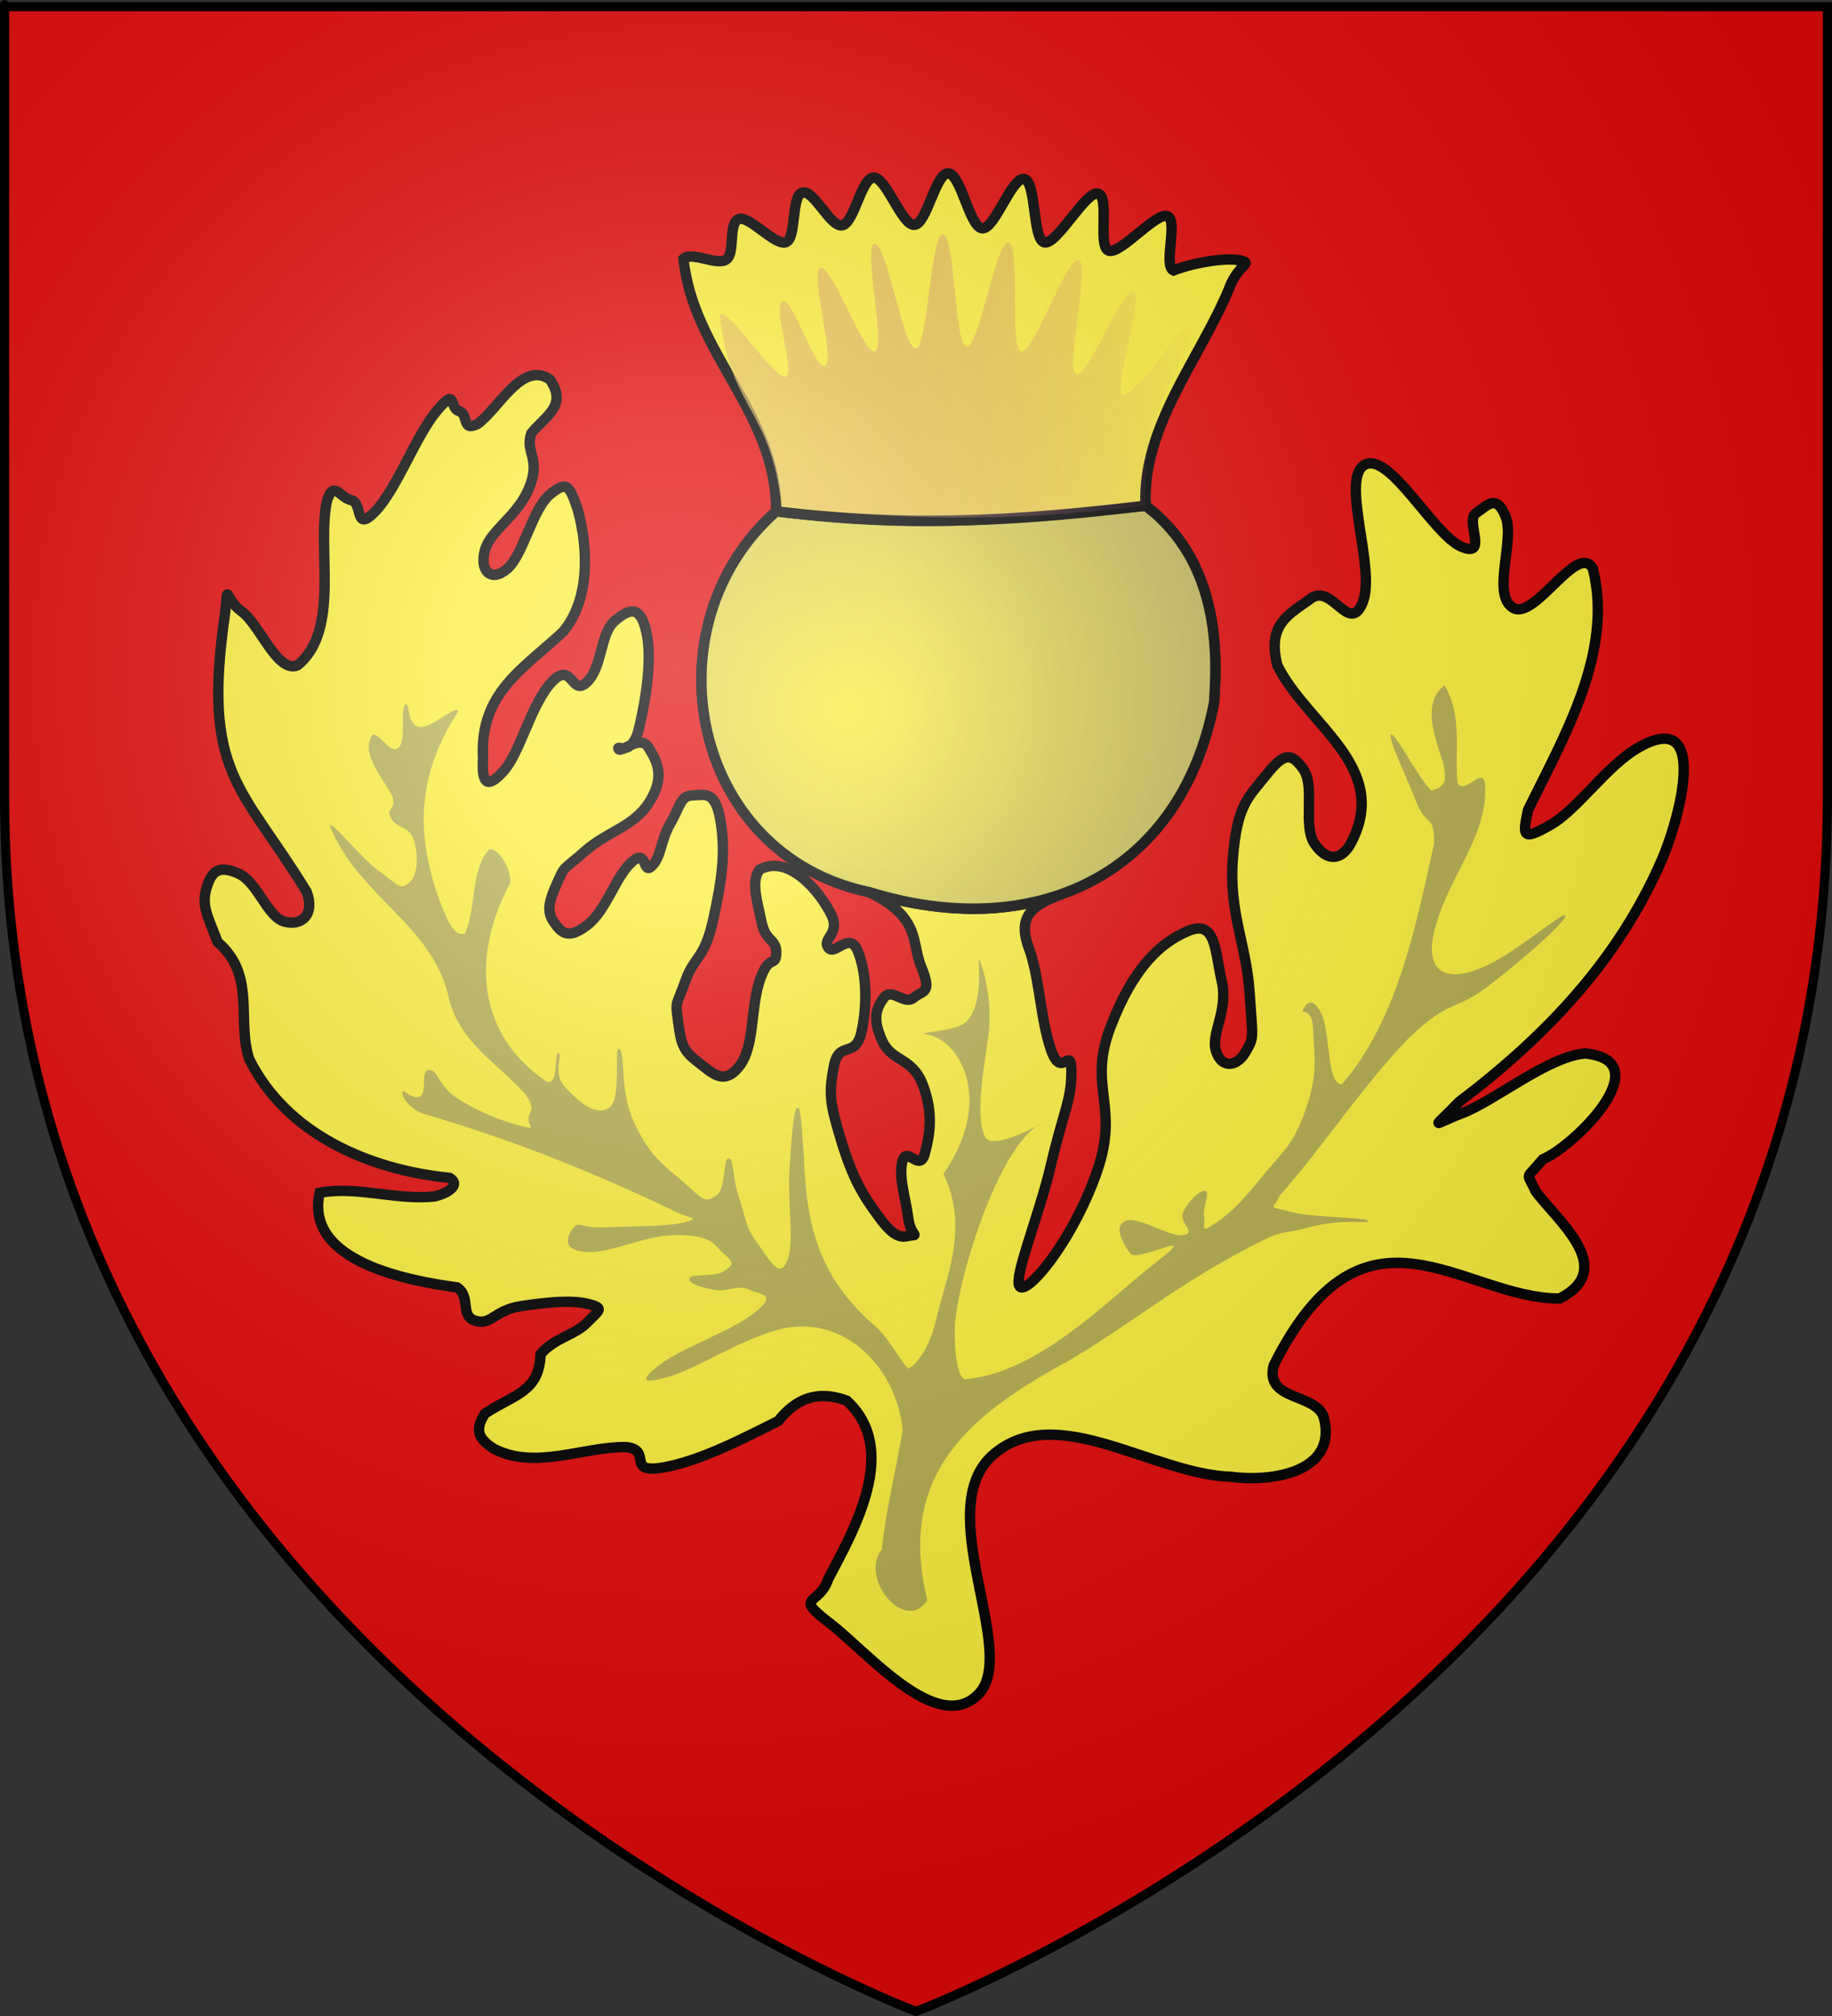 <?xml version="1.0" encoding="UTF-8" standalone="no"?>
<svg
   xmlns:dc="http://purl.org/dc/elements/1.1/"
   xmlns:cc="http://creativecommons.org/ns#"
   xmlns:rdf="http://www.w3.org/1999/02/22-rdf-syntax-ns#"
   xmlns:svg="http://www.w3.org/2000/svg"
   xmlns="http://www.w3.org/2000/svg"
   xmlns:xlink="http://www.w3.org/1999/xlink"
   xmlns:sodipodi="http://sodipodi.sourceforge.net/DTD/sodipodi-0.dtd"
   xmlns:inkscape="http://www.inkscape.org/namespaces/inkscape"
   height="660"
   width="600"
   version="1.0"
   id="svg2"
   sodipodi:version="0.32"
   inkscape:version="0.45+0.46pre0+devel"
   sodipodi:docname="Blason Hugues II, Comte de Cardona (selon Gelre).svg"
   sodipodi:docbase="L:\Héraldique"
   inkscape:export-filename="/Users/olivier/Desktop/Blason Rouge/Blason_Vide_3D.png"
   inkscape:export-xdpi="144"
   inkscape:export-ydpi="144"
   inkscape:output_extension="org.inkscape.output.svg.inkscape">
  <rect width="100%" height="100%" fill="#333333" stroke="none"/>
  <sodipodi:namedview
     inkscape:window-height="544"
     inkscape:window-width="800"
     inkscape:pageshadow="2"
     inkscape:pageopacity="0.0"
     guidetolerance="10.0"
     gridtolerance="10.0"
     objecttolerance="10.0"
     borderopacity="1.0"
     bordercolor="#666666"
     pagecolor="#ffffff"
     id="base"
     showgrid="false"
     height="660px"
     inkscape:zoom="0.51818182"
     inkscape:cx="300"
     inkscape:cy="330"
     inkscape:window-x="-4"
     inkscape:window-y="-4"
     inkscape:current-layer="layer4" />
  <desc
     id="desc4">Flag of Canton of Valais (Wallis)</desc>
  <defs
     id="defs6">
    <inkscape:perspective
       sodipodi:type="inkscape:persp3d"
       inkscape:vp_x="-50 : 600 : 1"
       inkscape:vp_y="0 : 1000 : 0"
       inkscape:vp_z="700 : 600 : 1"
       inkscape:persp3d-origin="300 : 400 : 1"
       id="perspective5884" />
    <inkscape:perspective
       sodipodi:type="inkscape:persp3d"
       inkscape:vp_x="-50 : 600 : 1"
       inkscape:vp_y="0 : 1000 : 0"
       inkscape:vp_z="700 : 600 : 1"
       inkscape:persp3d-origin="300 : 400 : 1"
       id="perspective4865" />
    <inkscape:perspective
       sodipodi:type="inkscape:persp3d"
       inkscape:vp_x="-50 : 600 : 1"
       inkscape:vp_y="0 : 1000 : 0"
       inkscape:vp_z="700 : 600 : 1"
       inkscape:persp3d-origin="300 : 400 : 1"
       id="perspective2600" />
    <inkscape:perspective
       sodipodi:type="inkscape:persp3d"
       inkscape:vp_x="-50 : 600 : 1"
       inkscape:vp_y="0 : 1000 : 0"
       inkscape:vp_z="700 : 600 : 1"
       inkscape:persp3d-origin="300 : 400 : 1"
       id="perspective29822" />
    <inkscape:perspective
       sodipodi:type="inkscape:persp3d"
       inkscape:vp_x="-50 : 600 : 1"
       inkscape:vp_y="0 : 1000 : 0"
       inkscape:vp_z="700 : 600 : 1"
       inkscape:persp3d-origin="300 : 400 : 1"
       id="perspective4575" />
    <inkscape:perspective
       sodipodi:type="inkscape:persp3d"
       inkscape:vp_x="-50 : 600 : 1"
       inkscape:vp_y="0 : 1000 : 0"
       inkscape:vp_z="700 : 600 : 1"
       inkscape:persp3d-origin="300 : 400 : 1"
       id="perspective10025" />
    <inkscape:perspective
       sodipodi:type="inkscape:persp3d"
       inkscape:vp_x="-50 : 600 : 1"
       inkscape:vp_y="0 : 1000 : 0"
       inkscape:vp_z="700 : 600 : 1"
       inkscape:persp3d-origin="300 : 400 : 1"
       id="perspective14654" />
    <inkscape:perspective
       sodipodi:type="inkscape:persp3d"
       inkscape:vp_x="-50 : 600 : 1"
       inkscape:vp_y="0 : 1000 : 0"
       inkscape:vp_z="700 : 600 : 1"
       inkscape:persp3d-origin="300 : 400 : 1"
       id="perspective10951" />
    <linearGradient
       id="linearGradient2893">
      <stop
         style="stop-color:white;stop-opacity:0.314;"
         offset="0"
         id="stop2895" />
      <stop
         id="stop2897"
         offset="0.19"
         style="stop-color:white;stop-opacity:0.251;" />
      <stop
         style="stop-color:#6b6b6b;stop-opacity:0.125;"
         offset="0.6"
         id="stop2901" />
      <stop
         style="stop-color:black;stop-opacity:0.125;"
         offset="1"
         id="stop2899" />
    </linearGradient>
    <linearGradient
       id="linearGradient2885">
      <stop
         id="stop2887"
         offset="0"
         style="stop-color:white;stop-opacity:1;" />
      <stop
         style="stop-color:white;stop-opacity:1;"
         offset="0.229"
         id="stop2891" />
      <stop
         id="stop2889"
         offset="1"
         style="stop-color:black;stop-opacity:1;" />
    </linearGradient>
    <linearGradient
       id="linearGradient2955">
      <stop
         id="stop2867"
         offset="0"
         style="stop-color:#fd0000;stop-opacity:1;" />
      <stop
         style="stop-color:#e77275;stop-opacity:0.659;"
         offset="0.5"
         id="stop2873" />
      <stop
         style="stop-color:black;stop-opacity:0.323;"
         offset="1"
         id="stop2959" />
    </linearGradient>
    <radialGradient
       inkscape:collect="always"
       xlink:href="#linearGradient2955"
       id="radialGradient2961"
       cx="225.524"
       cy="218.901"
       fx="225.524"
       fy="218.901"
       r="300"
       gradientTransform="matrix(-4.167939e-4,2.183,-1.884,-3.599562e-4,615.597,-289.121)"
       gradientUnits="userSpaceOnUse" />
    <polygon
       id="star"
       transform="scale(53,53)"
       points="0,-1 0.588,0.809 -0.951,-0.309 0.951,-0.309 -0.588,0.809 0,-1 " />
    <clipPath
       id="clip">
      <path
         d="M 0,-200 L 0,600 L 300,600 L 300,-200 L 0,-200 z "
         id="path10" />
    </clipPath>
    <radialGradient
       inkscape:collect="always"
       xlink:href="#linearGradient2955"
       id="radialGradient1911"
       gradientUnits="userSpaceOnUse"
       gradientTransform="matrix(-4.167939e-4,2.183,-1.884,-3.599562e-4,615.597,-289.121)"
       cx="225.524"
       cy="218.901"
       fx="225.524"
       fy="218.901"
       r="300" />
    <radialGradient
       inkscape:collect="always"
       xlink:href="#linearGradient2955"
       id="radialGradient2865"
       gradientUnits="userSpaceOnUse"
       gradientTransform="matrix(0,1.749,-1.593,-1.049767e-7,551.788,-191.29)"
       cx="225.524"
       cy="218.901"
       fx="225.524"
       fy="218.901"
       r="300" />
    <radialGradient
       inkscape:collect="always"
       xlink:href="#linearGradient2955"
       id="radialGradient2871"
       gradientUnits="userSpaceOnUse"
       gradientTransform="matrix(0,1.386,-1.323,-5.741131e-8,-158.082,-109.541)"
       cx="225.524"
       cy="218.901"
       fx="225.524"
       fy="218.901"
       r="300" />
    <radialGradient
       inkscape:collect="always"
       xlink:href="#linearGradient2893"
       id="radialGradient3163"
       gradientUnits="userSpaceOnUse"
       gradientTransform="matrix(1.353,0,0,1.349,-77.629,-85.747)"
       cx="221.445"
       cy="226.331"
       fx="221.445"
       fy="226.331"
       r="300" />
    <radialGradient
       gradientTransform="matrix(0,1.386,-1.323,-5.741131e-8,-158.082,-109.541)"
       gradientUnits="userSpaceOnUse"
       xlink:href="#linearGradient2955"
       id="radialGradient6397"
       fy="218.901"
       fx="225.524"
       r="300"
       cy="218.901"
       cx="225.524" />
    <radialGradient
       gradientTransform="matrix(0,1.749,-1.593,-1.049767e-7,551.788,-191.29)"
       gradientUnits="userSpaceOnUse"
       xlink:href="#linearGradient2955"
       id="radialGradient6395"
       fy="218.901"
       fx="225.524"
       r="300"
       cy="218.901"
       cx="225.524" />
    <radialGradient
       gradientTransform="matrix(-4.167939e-4,2.183,-1.884,-3.599562e-4,615.597,-289.121)"
       gradientUnits="userSpaceOnUse"
       xlink:href="#linearGradient2955"
       id="radialGradient6393"
       fy="218.901"
       fx="225.524"
       r="300"
       cy="218.901"
       cx="225.524" />
    <clipPath
       id="clipPath6389">
      <path
         id="path6391"
         d="M 0,-200 L 0,600 L 300,600 L 300,-200 L 0,-200 z " />
    </clipPath>
    <polygon
       id="polygon6387"
       transform="scale(53,53)"
       points="0,-1 0.588,0.809 -0.951,-0.309 0.951,-0.309 -0.588,0.809 0,-1 " />
    <radialGradient
       gradientTransform="matrix(-4.167939e-4,2.183,-1.884,-3.599562e-4,615.597,-289.121)"
       gradientUnits="userSpaceOnUse"
       xlink:href="#linearGradient2955"
       id="radialGradient6385"
       fy="218.901"
       fx="225.524"
       r="300"
       cy="218.901"
       cx="225.524" />
    <linearGradient
       id="linearGradient6377">
      <stop
         id="stop6379"
         offset="0"
         style="stop-color:#fd0000;stop-opacity:1" />
      <stop
         id="stop6381"
         offset="0.5"
         style="stop-color:#e77275;stop-opacity:0.659" />
      <stop
         id="stop6383"
         offset="1"
         style="stop-color:black;stop-opacity:0.323" />
    </linearGradient>
    <linearGradient
       id="linearGradient6369">
      <stop
         id="stop6371"
         offset="0"
         style="stop-color:white;stop-opacity:1" />
      <stop
         id="stop6373"
         offset="0.229"
         style="stop-color:white;stop-opacity:1" />
      <stop
         id="stop6375"
         offset="1"
         style="stop-color:black;stop-opacity:1" />
    </linearGradient>
    <linearGradient
       id="linearGradient6359">
      <stop
         id="stop6361"
         offset="0"
         style="stop-color:white;stop-opacity:0.314" />
      <stop
         id="stop6363"
         offset="0.19"
         style="stop-color:white;stop-opacity:0.251" />
      <stop
         id="stop6365"
         offset="0.6"
         style="stop-color:#6b6b6b;stop-opacity:0.125" />
      <stop
         id="stop6367"
         offset="1"
         style="stop-color:black;stop-opacity:0.125" />
    </linearGradient>
    <linearGradient
       id="linearGradient6465">
      <stop
         style="stop-color:white;stop-opacity:0.314"
         offset="0"
         id="stop6467" />
      <stop
         style="stop-color:white;stop-opacity:0.251"
         offset="0.19"
         id="stop6469" />
      <stop
         style="stop-color:#6b6b6b;stop-opacity:0.125"
         offset="0.6"
         id="stop6471" />
      <stop
         style="stop-color:black;stop-opacity:0.125"
         offset="1"
         id="stop6473" />
    </linearGradient>
    <linearGradient
       id="linearGradient6457">
      <stop
         style="stop-color:white;stop-opacity:1"
         offset="0"
         id="stop6459" />
      <stop
         style="stop-color:white;stop-opacity:1"
         offset="0.229"
         id="stop6461" />
      <stop
         style="stop-color:black;stop-opacity:1"
         offset="1"
         id="stop6463" />
    </linearGradient>
    <linearGradient
       id="linearGradient6449">
      <stop
         style="stop-color:#fd0000;stop-opacity:1"
         offset="0"
         id="stop6451" />
      <stop
         style="stop-color:#e77275;stop-opacity:0.659"
         offset="0.5"
         id="stop6453" />
      <stop
         style="stop-color:black;stop-opacity:0.323"
         offset="1"
         id="stop6455" />
    </linearGradient>
    <radialGradient
       cx="225.524"
       cy="218.901"
       r="300"
       fx="225.524"
       fy="218.901"
       id="radialGradient6447"
       xlink:href="#linearGradient2955"
       gradientUnits="userSpaceOnUse"
       gradientTransform="matrix(-4.167939e-4,2.183,-1.884,-3.599562e-4,615.597,-289.121)" />
    <polygon
       points="0,-1 0.588,0.809 -0.951,-0.309 0.951,-0.309 -0.588,0.809 0,-1 "
       transform="scale(53,53)"
       id="polygon6445" />
    <clipPath
       id="clipPath6441">
      <path
         d="M 0,-200 L 0,600 L 300,600 L 300,-200 L 0,-200 z "
         id="path6443" />
    </clipPath>
    <radialGradient
       cx="225.524"
       cy="218.901"
       r="300"
       fx="225.524"
       fy="218.901"
       id="radialGradient6439"
       xlink:href="#linearGradient2955"
       gradientUnits="userSpaceOnUse"
       gradientTransform="matrix(-4.167939e-4,2.183,-1.884,-3.599562e-4,615.597,-289.121)" />
    <radialGradient
       cx="225.524"
       cy="218.901"
       r="300"
       fx="225.524"
       fy="218.901"
       id="radialGradient6437"
       xlink:href="#linearGradient2955"
       gradientUnits="userSpaceOnUse"
       gradientTransform="matrix(0,1.749,-1.593,-1.049767e-7,551.788,-191.29)" />
    <radialGradient
       cx="225.524"
       cy="218.901"
       r="300"
       fx="225.524"
       fy="218.901"
       id="radialGradient6435"
       xlink:href="#linearGradient2955"
       gradientUnits="userSpaceOnUse"
       gradientTransform="matrix(0,1.386,-1.323,-5.741131e-8,-158.082,-109.541)" />
    <inkscape:perspective
       id="perspective11825"
       inkscape:persp3d-origin="300 : 400 : 1"
       inkscape:vp_z="700 : 600 : 1"
       inkscape:vp_y="0 : 1000 : 0"
       inkscape:vp_x="-50 : 600 : 1"
       sodipodi:type="inkscape:persp3d" />
    <inkscape:perspective
       id="perspective2700"
       inkscape:persp3d-origin="300 : 400 : 1"
       inkscape:vp_z="700 : 600 : 1"
       inkscape:vp_y="0 : 1000 : 0"
       inkscape:vp_x="-50 : 600 : 1"
       sodipodi:type="inkscape:persp3d" />
    <inkscape:perspective
       id="perspective23290"
       inkscape:persp3d-origin="300 : 400 : 1"
       inkscape:vp_z="700 : 600 : 1"
       inkscape:vp_y="0 : 1000 : 0"
       inkscape:vp_x="-50 : 600 : 1"
       sodipodi:type="inkscape:persp3d" />
    <inkscape:perspective
       id="perspective2840"
       inkscape:persp3d-origin="300 : 400 : 1"
       inkscape:vp_z="700 : 600 : 1"
       inkscape:vp_y="0 : 1000 : 0"
       inkscape:vp_x="-50 : 600 : 1"
       sodipodi:type="inkscape:persp3d" />
    <radialGradient
       r="300"
       fy="226.331"
       fx="221.445"
       cy="226.331"
       cx="221.445"
       gradientTransform="matrix(1.353,0,0,1.349,-270.612,-64.519)"
       gradientUnits="userSpaceOnUse"
       id="radialGradient32351"
       xlink:href="#linearGradient2893"
       inkscape:collect="always" />
    <radialGradient
       gradientTransform="matrix(1.353,0,0,1.349,-77.629,-85.747)"
       gradientUnits="userSpaceOnUse"
       xlink:href="#linearGradient2893"
       id="radialGradient3872"
       fy="226.331"
       fx="221.445"
       r="300"
       cy="226.331"
       cx="221.445" />
    <radialGradient
       gradientTransform="matrix(0,1.386,-1.323,-5.741131e-8,-158.082,-109.541)"
       gradientUnits="userSpaceOnUse"
       xlink:href="#linearGradient2955"
       id="radialGradient3870"
       fy="218.901"
       fx="225.524"
       r="300"
       cy="218.901"
       cx="225.524" />
    <radialGradient
       gradientTransform="matrix(0,1.749,-1.593,-1.049767e-7,551.788,-191.29)"
       gradientUnits="userSpaceOnUse"
       xlink:href="#linearGradient2955"
       id="radialGradient3868"
       fy="218.901"
       fx="225.524"
       r="300"
       cy="218.901"
       cx="225.524" />
    <radialGradient
       gradientTransform="matrix(-4.167939e-4,2.183,-1.884,-3.599562e-4,615.597,-289.121)"
       gradientUnits="userSpaceOnUse"
       xlink:href="#linearGradient2955"
       id="radialGradient3866"
       fy="218.901"
       fx="225.524"
       r="300"
       cy="218.901"
       cx="225.524" />
    <clipPath
       id="clipPath3862">
      <path
         id="path3864"
         d="M 0,-200 L 0,600 L 300,600 L 300,-200 L 0,-200 z " />
    </clipPath>
    <polygon
       id="polygon3860"
       transform="scale(53,53)"
       points="0,-1 0.588,0.809 -0.951,-0.309 0.951,-0.309 -0.588,0.809 0,-1 " />
    <radialGradient
       gradientTransform="matrix(-4.167939e-4,2.183,-1.884,-3.599562e-4,615.597,-289.121)"
       gradientUnits="userSpaceOnUse"
       xlink:href="#linearGradient2955"
       id="radialGradient3858"
       fy="218.901"
       fx="225.524"
       r="300"
       cy="218.901"
       cx="225.524" />
    <linearGradient
       id="linearGradient3850">
      <stop
         id="stop3852"
         offset="0"
         style="stop-color:#fd0000;stop-opacity:1" />
      <stop
         id="stop3854"
         offset="0.5"
         style="stop-color:#e77275;stop-opacity:0.659" />
      <stop
         id="stop3856"
         offset="1"
         style="stop-color:#000000;stop-opacity:0.323" />
    </linearGradient>
    <linearGradient
       id="linearGradient3842">
      <stop
         id="stop3844"
         offset="0"
         style="stop-color:#ffffff;stop-opacity:1" />
      <stop
         id="stop3846"
         offset="0.229"
         style="stop-color:#ffffff;stop-opacity:1" />
      <stop
         id="stop3848"
         offset="1"
         style="stop-color:#000000;stop-opacity:1" />
    </linearGradient>
    <linearGradient
       id="linearGradient3832">
      <stop
         id="stop3834"
         offset="0"
         style="stop-color:#ffffff;stop-opacity:0.314" />
      <stop
         id="stop3836"
         offset="0.19"
         style="stop-color:#ffffff;stop-opacity:0.251" />
      <stop
         id="stop3838"
         offset="0.6"
         style="stop-color:#6b6b6b;stop-opacity:0.125" />
      <stop
         id="stop3840"
         offset="1"
         style="stop-color:#000000;stop-opacity:0.125" />
    </linearGradient>
    <inkscape:perspective
       id="perspective2814"
       inkscape:persp3d-origin="300 : 400 : 1"
       inkscape:vp_z="700 : 600 : 1"
       inkscape:vp_y="0 : 1000 : 0"
       inkscape:vp_x="-50 : 600 : 1"
       sodipodi:type="inkscape:persp3d" />
    <inkscape:perspective
       id="perspective3828"
       inkscape:persp3d-origin="300 : 400 : 1"
       inkscape:vp_z="700 : 600 : 1"
       inkscape:vp_y="0 : 1000 : 0"
       inkscape:vp_x="-50 : 600 : 1"
       sodipodi:type="inkscape:persp3d" />
    <linearGradient
       id="linearGradient3042">
      <stop
         style="stop-color:white;stop-opacity:0.314"
         offset="0"
         id="stop3044" />
      <stop
         style="stop-color:white;stop-opacity:0.251"
         offset="0.19"
         id="stop3046" />
      <stop
         style="stop-color:#6b6b6b;stop-opacity:0.125"
         offset="0.6"
         id="stop3048" />
      <stop
         style="stop-color:black;stop-opacity:0.125"
         offset="1"
         id="stop3050" />
    </linearGradient>
    <linearGradient
       id="linearGradient3052">
      <stop
         style="stop-color:white;stop-opacity:1"
         offset="0"
         id="stop3054" />
      <stop
         style="stop-color:white;stop-opacity:1"
         offset="0.229"
         id="stop3056" />
      <stop
         style="stop-color:black;stop-opacity:1"
         offset="1"
         id="stop3058" />
    </linearGradient>
    <linearGradient
       id="linearGradient3060">
      <stop
         style="stop-color:#fd0000;stop-opacity:1"
         offset="0"
         id="stop3062" />
      <stop
         style="stop-color:#e77275;stop-opacity:0.659"
         offset="0.5"
         id="stop3064" />
      <stop
         style="stop-color:black;stop-opacity:0.323"
         offset="1"
         id="stop3066" />
    </linearGradient>
    <radialGradient
       cx="225.524"
       cy="218.901"
       r="300"
       fx="225.524"
       fy="218.901"
       id="radialGradient3068"
       xlink:href="#linearGradient2955"
       gradientUnits="userSpaceOnUse"
       gradientTransform="matrix(-4.167939e-4,2.183,-1.884,-3.599562e-4,615.597,-289.121)" />
    <polygon
       points="0,-1 0.588,0.809 -0.951,-0.309 0.951,-0.309 -0.588,0.809 0,-1 "
       transform="scale(53,53)"
       id="polygon3070" />
    <clipPath
       id="clipPath3072">
      <path
         d="M 0,-200 L 0,600 L 300,600 L 300,-200 L 0,-200 z "
         id="path3074" />
    </clipPath>
    <radialGradient
       cx="225.524"
       cy="218.901"
       r="300"
       fx="225.524"
       fy="218.901"
       id="radialGradient3076"
       xlink:href="#linearGradient2955"
       gradientUnits="userSpaceOnUse"
       gradientTransform="matrix(-4.167939e-4,2.183,-1.884,-3.599562e-4,615.597,-289.121)" />
    <radialGradient
       cx="225.524"
       cy="218.901"
       r="300"
       fx="225.524"
       fy="218.901"
       id="radialGradient3078"
       xlink:href="#linearGradient2955"
       gradientUnits="userSpaceOnUse"
       gradientTransform="matrix(0,1.749,-1.593,-1.049767e-7,551.788,-191.29)" />
    <radialGradient
       cx="225.524"
       cy="218.901"
       r="300"
       fx="225.524"
       fy="218.901"
       id="radialGradient3080"
       xlink:href="#linearGradient2955"
       gradientUnits="userSpaceOnUse"
       gradientTransform="matrix(0,1.386,-1.323,-5.741131e-8,-158.082,-109.541)" />
    <radialGradient
       cx="221.445"
       cy="226.331"
       r="300"
       fx="221.445"
       fy="226.331"
       id="radialGradient2135"
       xlink:href="#linearGradient2893"
       gradientUnits="userSpaceOnUse"
       gradientTransform="matrix(1.353,0,0,1.349,-77.629,-85.747)" />
    <radialGradient
       cx="225.524"
       cy="218.901"
       r="300"
       fx="225.524"
       fy="218.901"
       id="radialGradient2133"
       xlink:href="#linearGradient2955"
       gradientUnits="userSpaceOnUse"
       gradientTransform="matrix(0,1.386,-1.323,-5.741131e-8,-158.082,-109.541)" />
    <radialGradient
       cx="225.524"
       cy="218.901"
       r="300"
       fx="225.524"
       fy="218.901"
       id="radialGradient2131"
       xlink:href="#linearGradient2955"
       gradientUnits="userSpaceOnUse"
       gradientTransform="matrix(0,1.749,-1.593,-1.049767e-7,551.788,-191.29)" />
    <radialGradient
       cx="225.524"
       cy="218.901"
       r="300"
       fx="225.524"
       fy="218.901"
       id="radialGradient2129"
       xlink:href="#linearGradient2955"
       gradientUnits="userSpaceOnUse"
       gradientTransform="matrix(-4.167939e-4,2.183,-1.884,-3.599562e-4,615.597,-289.121)" />
    <clipPath
       id="clipPath2125">
      <path
         d="M 0,-200 L 0,600 L 300,600 L 300,-200 L 0,-200 z "
         id="path2127" />
    </clipPath>
    <polygon
       points="0,-1 0.588,0.809 -0.951,-0.309 0.951,-0.309 -0.588,0.809 0,-1 "
       transform="scale(53,53)"
       id="polygon2123" />
    <radialGradient
       cx="225.524"
       cy="218.901"
       r="300"
       fx="225.524"
       fy="218.901"
       id="radialGradient2121"
       xlink:href="#linearGradient2955"
       gradientUnits="userSpaceOnUse"
       gradientTransform="matrix(-4.167939e-4,2.183,-1.884,-3.599562e-4,615.597,-289.121)" />
    <linearGradient
       id="linearGradient2113">
      <stop
         style="stop-color:#fd0000;stop-opacity:1"
         offset="0"
         id="stop2115" />
      <stop
         style="stop-color:#e77275;stop-opacity:0.659"
         offset="0.5"
         id="stop2117" />
      <stop
         style="stop-color:black;stop-opacity:0.323"
         offset="1"
         id="stop2119" />
    </linearGradient>
    <linearGradient
       id="linearGradient2105">
      <stop
         style="stop-color:white;stop-opacity:1"
         offset="0"
         id="stop2107" />
      <stop
         style="stop-color:white;stop-opacity:1"
         offset="0.229"
         id="stop2109" />
      <stop
         style="stop-color:black;stop-opacity:1"
         offset="1"
         id="stop2111" />
    </linearGradient>
    <linearGradient
       id="linearGradient2095">
      <stop
         style="stop-color:white;stop-opacity:0.314"
         offset="0"
         id="stop2097" />
      <stop
         style="stop-color:white;stop-opacity:0.251"
         offset="0.19"
         id="stop2099" />
      <stop
         style="stop-color:#6b6b6b;stop-opacity:0.125"
         offset="0.6"
         id="stop2101" />
      <stop
         style="stop-color:black;stop-opacity:0.125"
         offset="1"
         id="stop2103" />
    </linearGradient>
    <linearGradient
       id="linearGradient2942">
      <stop
         style="stop-color:white;stop-opacity:0.314"
         offset="0"
         id="stop2944" />
      <stop
         style="stop-color:white;stop-opacity:0.251"
         offset="0.19"
         id="stop2946" />
      <stop
         style="stop-color:#6b6b6b;stop-opacity:0.125"
         offset="0.6"
         id="stop2948" />
      <stop
         style="stop-color:black;stop-opacity:0.125"
         offset="1"
         id="stop2950" />
    </linearGradient>
    <linearGradient
       id="linearGradient2952">
      <stop
         style="stop-color:white;stop-opacity:1"
         offset="0"
         id="stop2954" />
      <stop
         style="stop-color:white;stop-opacity:1"
         offset="0.229"
         id="stop2956" />
      <stop
         style="stop-color:black;stop-opacity:1"
         offset="1"
         id="stop2958" />
    </linearGradient>
    <linearGradient
       id="linearGradient2960">
      <stop
         style="stop-color:#fd0000;stop-opacity:1"
         offset="0"
         id="stop2962" />
      <stop
         style="stop-color:#e77275;stop-opacity:0.659"
         offset="0.5"
         id="stop2964" />
      <stop
         style="stop-color:black;stop-opacity:0.323"
         offset="1"
         id="stop2966" />
    </linearGradient>
    <radialGradient
       cx="225.524"
       cy="218.901"
       r="300"
       fx="225.524"
       fy="218.901"
       id="radialGradient2968"
       xlink:href="#linearGradient2955"
       gradientUnits="userSpaceOnUse"
       gradientTransform="matrix(-4.167939e-4,2.183,-1.884,-3.599562e-4,615.597,-289.121)" />
    <polygon
       points="0,-1 0.588,0.809 -0.951,-0.309 0.951,-0.309 -0.588,0.809 0,-1 "
       transform="scale(53,53)"
       id="polygon2970" />
    <clipPath
       id="clipPath2972">
      <path
         d="M 0,-200 L 0,600 L 300,600 L 300,-200 L 0,-200 z "
         id="path2974" />
    </clipPath>
    <radialGradient
       cx="225.524"
       cy="218.901"
       r="300"
       fx="225.524"
       fy="218.901"
       id="radialGradient2976"
       xlink:href="#linearGradient2955"
       gradientUnits="userSpaceOnUse"
       gradientTransform="matrix(-4.167939e-4,2.183,-1.884,-3.599562e-4,615.597,-289.121)" />
    <radialGradient
       cx="225.524"
       cy="218.901"
       r="300"
       fx="225.524"
       fy="218.901"
       id="radialGradient2978"
       xlink:href="#linearGradient2955"
       gradientUnits="userSpaceOnUse"
       gradientTransform="matrix(0,1.749,-1.593,-1.049767e-7,551.788,-191.29)" />
    <radialGradient
       cx="225.524"
       cy="218.901"
       r="300"
       fx="225.524"
       fy="218.901"
       id="radialGradient2980"
       xlink:href="#linearGradient2955"
       gradientUnits="userSpaceOnUse"
       gradientTransform="matrix(0,1.386,-1.323,-5.741131e-8,-158.082,-109.541)" />
    <radialGradient
       cx="221.445"
       cy="226.331"
       r="300"
       fx="221.445"
       fy="226.331"
       id="radialGradient2982"
       xlink:href="#linearGradient2893"
       gradientUnits="userSpaceOnUse"
       gradientTransform="matrix(1.353,0,0,1.349,-77.629,-85.747)" />
    <radialGradient
       r="300"
       fy="226.331"
       fx="221.445"
       cy="226.331"
       cx="221.445"
       gradientTransform="matrix(1.353,0,0,1.349,-77.629,-85.747)"
       gradientUnits="userSpaceOnUse"
       id="radialGradient4267"
       xlink:href="#linearGradient2893"
       inkscape:collect="always" />
    <radialGradient
       r="300"
       fy="218.901"
       fx="225.524"
       cy="218.901"
       cx="225.524"
       gradientTransform="matrix(0,1.386,-1.323,-5.741131e-8,-158.082,-109.541)"
       gradientUnits="userSpaceOnUse"
       id="radialGradient4265"
       xlink:href="#linearGradient2955"
       inkscape:collect="always" />
    <radialGradient
       r="300"
       fy="218.901"
       fx="225.524"
       cy="218.901"
       cx="225.524"
       gradientTransform="matrix(0,1.749,-1.593,-1.049767e-7,551.788,-191.29)"
       gradientUnits="userSpaceOnUse"
       id="radialGradient4263"
       xlink:href="#linearGradient2955"
       inkscape:collect="always" />
    <radialGradient
       r="300"
       fy="218.901"
       fx="225.524"
       cy="218.901"
       cx="225.524"
       gradientTransform="matrix(-4.167939e-4,2.183,-1.884,-3.599562e-4,615.597,-289.121)"
       gradientUnits="userSpaceOnUse"
       id="radialGradient4261"
       xlink:href="#linearGradient2955"
       inkscape:collect="always" />
    <clipPath
       id="clipPath4257">
      <path
         id="path4259"
         d="M 0,-200 L 0,600 L 300,600 L 300,-200 L 0,-200 z " />
    </clipPath>
    <polygon
       points="0,-1 0.588,0.809 -0.951,-0.309 0.951,-0.309 -0.588,0.809 0,-1 "
       transform="scale(53,53)"
       id="polygon4255" />
    <radialGradient
       gradientUnits="userSpaceOnUse"
       gradientTransform="matrix(-4.167939e-4,2.183,-1.884,-3.599562e-4,615.597,-289.121)"
       r="300"
       fy="218.901"
       fx="225.524"
       cy="218.901"
       cx="225.524"
       id="radialGradient4253"
       xlink:href="#linearGradient2955"
       inkscape:collect="always" />
    <linearGradient
       id="linearGradient4245">
      <stop
         style="stop-color:#fd0000;stop-opacity:1;"
         offset="0"
         id="stop4247" />
      <stop
         id="stop4249"
         offset="0.5"
         style="stop-color:#e77275;stop-opacity:0.659;" />
      <stop
         id="stop4251"
         offset="1"
         style="stop-color:black;stop-opacity:0.323;" />
    </linearGradient>
    <linearGradient
       id="linearGradient4237">
      <stop
         style="stop-color:white;stop-opacity:1;"
         offset="0"
         id="stop4239" />
      <stop
         id="stop4241"
         offset="0.229"
         style="stop-color:white;stop-opacity:1;" />
      <stop
         style="stop-color:black;stop-opacity:1;"
         offset="1"
         id="stop4243" />
    </linearGradient>
    <linearGradient
       id="linearGradient4227">
      <stop
         id="stop4229"
         offset="0"
         style="stop-color:white;stop-opacity:0.314;" />
      <stop
         style="stop-color:white;stop-opacity:0.251;"
         offset="0.19"
         id="stop4231" />
      <stop
         id="stop4233"
         offset="0.6"
         style="stop-color:#6b6b6b;stop-opacity:0.125;" />
      <stop
         id="stop4235"
         offset="1"
         style="stop-color:black;stop-opacity:0.125;" />
    </linearGradient>
    <inkscape:perspective
       id="perspective4224"
       inkscape:persp3d-origin="300 : 400 : 1"
       inkscape:vp_z="700 : 600 : 1"
       inkscape:vp_y="0 : 1000 : 0"
       inkscape:vp_x="-50 : 600 : 1"
       sodipodi:type="inkscape:persp3d" />
    <radialGradient
       gradientUnits="userSpaceOnUse"
       gradientTransform="matrix(0.947,4.647,-4.701,0.958,2290.457,-1732.758)"
       r="25.227"
       fy="482.096"
       fx="377.269"
       cy="482.096"
       cx="377.269"
       id="radialGradient4219"
       xlink:href="#linearGradient4213"
       inkscape:collect="always" />
    <linearGradient
       gradientUnits="userSpaceOnUse"
       y2="450.396"
       x2="415.235"
       y1="450.241"
       x1="351.635"
       id="linearGradient4209"
       xlink:href="#linearGradient4201"
       inkscape:collect="always" />
    <linearGradient
       id="linearGradient4201">
      <stop
         id="stop4203"
         offset="0"
         style="stop-color:#fcef3c;stop-opacity:1;" />
      <stop
         id="stop4205"
         offset="1"
         style="stop-color:#ab419b;stop-opacity:0;" />
    </linearGradient>
    <linearGradient
       id="linearGradient4213">
      <stop
         id="stop4215"
         offset="0"
         style="stop-color:#fcef3c;stop-opacity:1;" />
      <stop
         id="stop4217"
         offset="1"
         style="stop-color:#7e9997;stop-opacity:0;" />
    </linearGradient>
    <inkscape:perspective
       id="perspective6063"
       inkscape:persp3d-origin="300 : 400 : 1"
       inkscape:vp_z="700 : 600 : 1"
       inkscape:vp_y="0 : 1000 : 0"
       inkscape:vp_x="-50 : 600 : 1"
       sodipodi:type="inkscape:persp3d" />
  </defs>
  <g
     inkscape:groupmode="layer"
     id="layer3"
     inkscape:label="Fond écu"
     style="display:inline"
     sodipodi:insensitive="true">
    <path
       id="path2855"
       style="fill:#e20909;fill-opacity:1;fill-rule:evenodd;stroke:none;stroke-width:1px;stroke-linecap:butt;stroke-linejoin:miter;stroke-opacity:1"
       d="M 300,658.5 C 300,658.5 598.5,546.18 598.5,260.728 C 598.5,-24.723 598.5,2.176 598.5,2.176 L 1.5,2.176 L 1.5,260.728 C 1.5,546.18 300,658.5 300,658.5 z"
       sodipodi:nodetypes="cccccc" />
  </g>
  <g
     inkscape:groupmode="layer"
     id="layer4"
     inkscape:label="Meubles"
     style="display:inline"
     sodipodi:insensitive="true">
    <g
       id="g6475"
       inkscape:label="Calque 1"
       transform="translate(-62.857,-493.791)"
       style="opacity:1">
      <g
         transform="translate(62.857,493.791)"
         style="opacity:1;display:inline"
         id="g6477">
        <g
           id="g5810" />
        <g
           id="g6515">
          <rect
             id="rect4923"
             style="opacity:1;fill:none;fill-opacity:1;fill-rule:nonzero;stroke:none;stroke-width:7.56;stroke-linecap:round;stroke-linejoin:round;stroke-miterlimit:4;stroke-dasharray:none;stroke-opacity:1;display:inline"
             y="3.375078e-14"
             x="0"
             height="660"
             width="600" />
        </g>
      </g>
      <rect
         y="686.648"
         x="314.286"
         height="45.714"
         width="0"
         id="rect4632"
         style="fill:#ff0000;fill-opacity:1;stroke-width:5.394;stroke-miterlimit:4;stroke-dasharray:none" />
    </g>
    <g
       transform="matrix(3.404,0,0,3.404,-1020.438,-1409.532)"
       id="g6074"
       inkscape:label="Calque 1">
      <path
         sodipodi:nodetypes="csscccccccscccsccsssssssccssssssssssssssscccsssssssssssssssccsssssssssssssssssssssssssscccsssscccssssccsccsssccccccssssccccscccs"
         id="path2249"
         d="M 379.643,570.219 C 383.259,572.987 390,581.068 393.929,577.005 C 397.857,572.943 389.286,559.193 395.357,553.969 C 401.429,548.746 410.714,555.889 418.214,556.112 C 422.056,556.634 428.523,555.727 427.143,550.398 C 426.384,548.032 421.429,548.835 422.321,545.398 C 431.052,527.959 440.394,538.95 449.821,538.969 C 455.521,536.085 449.471,531.358 447.5,528.612 C 446.652,526.693 446.473,527.675 448.214,525.576 C 451.209,524.34 459.532,516.143 452.321,515.398 C 448.839,515.621 443.571,519.951 440.536,521.112 C 437.5,522.273 437.411,522.898 440.179,520.041 C 448.497,513.743 455.447,506.452 459.643,496.826 C 461.128,493.513 464.516,481.994 457.5,485.934 C 454.375,487.675 451.607,491.916 448.929,493.434 C 446.25,494.951 446.25,494.55 446.786,492.005 C 450.161,485.063 455.058,476.874 453.036,468.791 C 451.607,466.112 447.455,473.791 445.357,472.541 C 443.259,471.291 445.536,466.068 444.643,463.791 C 443.75,461.514 442.857,462.719 441.786,463.434 C 440.714,464.148 443.036,467.809 440.357,466.648 C 437.679,465.487 433.438,457.451 431.071,458.791 C 428.705,460.13 432.188,468.791 430.893,472.005 C 429.598,475.219 427.946,470.13 425.893,471.648 C 423.839,473.166 421.652,474.059 422.679,478.076 C 425.503,483.792 433.538,487.781 429.821,495.041 C 428.884,496.916 427.411,496.96 426.25,495.219 C 425.089,493.478 426.339,489.728 425.179,488.076 C 424.018,486.425 423.304,486.469 421.607,488.612 C 419.911,490.755 418.795,491.425 418.393,496.648 C 417.991,501.871 419.688,504.862 420,509.505 C 420.312,514.148 420.446,513.791 419.643,515.219 C 418.839,516.648 417.366,516.916 416.786,515.219 C 416.205,513.523 417.991,511.335 417.321,508.434 C 416.652,505.532 416.786,502.496 414.107,503.612 C 411.429,504.728 408.795,507.139 406.607,512.898 C 404.42,518.657 407.5,520.398 405.357,526.648 C 403.214,532.898 399.152,538.032 398.036,537.898 C 396.92,537.764 399.688,531.291 400.893,526.112 C 402.098,520.934 402.857,519.951 402.857,517.184 C 402.857,514.416 401.92,518.032 400.893,515.041 C 399.866,512.05 399.777,507.943 398.75,505.219 C 396.919,500.269 402.224,500.762 405.804,498.148 C 396.216,503.411 388.613,501.591 379.839,498.523 C 388.83,501.362 387.277,504.282 388.393,507.005 C 389.509,509.728 388.571,509.282 387.679,510.041 C 386.786,510.8 385.58,509.014 384.821,510.041 C 384.062,511.068 383.705,512.05 384.643,514.148 C 385.58,516.246 387.545,515.71 388.571,518.434 C 389.598,521.157 389.241,523.21 388.75,525.041 C 388.259,526.871 387.009,524.237 386.607,525.755 C 386.205,527.273 386.92,529.326 387.143,531.112 C 387.366,532.898 388.17,532.853 387.5,532.898 C 386.83,532.943 386.161,533.568 384.464,531.291 C 382.768,529.014 381.83,527.451 380.714,523.791 C 379.598,520.13 379.509,519.282 380,516.648 C 380.491,514.014 382.098,516.023 382.679,513.255 C 383.259,510.487 383.125,507.585 382.321,505.576 C 381.518,503.568 380.089,506.068 379.464,505.219 C 378.839,504.371 380.58,503.925 379.821,502.184 C 378.656,499.755 375.621,496.205 372.857,497.719 C 372.009,498.835 372.634,500.71 373.036,502.719 C 373.438,504.728 374.509,504.326 374.464,505.755 C 374.42,507.184 373.75,505.71 372.857,508.434 C 371.964,511.157 372.411,514.728 370.893,516.648 C 369.375,518.568 368.259,517.228 366.786,516.112 C 365.313,514.996 365.268,514.103 365,512.184 C 364.732,510.264 364.866,510.844 365.714,508.434 C 366.562,506.023 367.545,506.38 368.393,502.541 C 369.241,498.701 369.598,496.068 369.107,493.076 C 368.616,490.085 367.634,490.532 366.429,490.576 C 365.223,490.621 365.268,491.559 364.286,493.255 C 363.304,494.951 363.438,496.425 362.5,497.362 C 361.562,498.3 362.098,495.576 360.536,497.005 C 358.973,498.434 358.125,501.648 356.25,503.076 C 354.375,504.505 353.75,503.746 353.036,502.719 C 352.321,501.693 352.634,500.666 353.393,498.969 C 354.152,497.273 353.839,497.898 356.071,495.934 C 358.304,493.969 360.804,493.612 362.321,491.112 C 363.839,488.612 362.902,487.184 362.143,485.934 C 361.384,484.684 359.509,486.559 359.286,486.112 C 359.063,485.666 360.58,486.96 361.25,484.148 C 361.92,481.335 362.545,477.451 361.964,474.862 C 361.384,472.273 360.357,472.585 358.929,473.791 C 357.5,474.996 357.768,478.21 356.25,479.684 C 354.732,481.157 354.866,477.541 352.857,479.684 C 350.848,481.826 349.866,486.425 348.214,488.255 C 346.562,490.085 346.116,489.326 346.25,487.005 C 345.906,480.691 350.117,478.434 353.929,474.862 C 356.551,471.782 356.387,466.82 355.357,463.076 C 354.598,460.889 354.375,460.219 352.679,461.648 C 350.982,463.076 350.134,467.451 348.571,468.791 C 347.009,470.13 345.893,468.969 346.429,467.005 C 346.964,465.041 349.598,463.746 350.714,460.934 C 351.83,458.121 350.268,457.63 350.893,455.755 C 352.35,453.998 354.388,453.072 352.679,450.576 C 349.996,448.738 347.749,453.424 345.714,454.862 C 344.152,455.621 344.911,453.925 343.929,453.612 C 342.946,453.3 343.795,451.201 341.786,453.612 C 339.777,456.023 337.946,461.112 335.893,463.255 C 333.839,465.398 334.732,462.451 333.571,462.184 C 332.411,461.916 331.92,460.264 331.25,462.184 C 330.202,466.832 332.589,474.686 328.393,478.076 C 326.429,478.835 324.777,474.148 323.036,472.898 C 321.295,471.648 321.786,469.818 321.429,473.076 C 319.169,488.635 323.044,489.616 329.286,499.862 C 330.089,502.05 328.795,503.166 327.143,502.719 C 325.491,502.273 324.554,498.88 322.679,498.076 C 320.804,497.273 320.134,497.853 319.643,499.505 C 319.152,501.157 319.732,502.139 320.714,504.684 C 324.447,507.884 322.525,512.108 323.75,515.934 C 327.368,523.204 335.336,526.594 343.036,527.362 C 344.018,527.943 343.17,528.746 341.607,529.148 C 337.895,529.55 334.171,528.122 330.536,528.791 C 329.034,535.395 338.984,537.249 343.75,537.898 C 345.134,538.791 343.973,540.666 345.536,541.112 C 347.098,541.559 347.277,540.085 350,539.684 C 352.723,539.282 354.866,539.103 356.429,539.505 C 357.991,539.907 357.411,540.085 356.25,541.291 C 355.089,542.496 353.08,542.764 351.786,544.326 C 351.649,548.011 349.264,548.146 346.429,550.041 C 345.491,551.514 345.67,552.407 347.321,553.434 C 351.314,555.475 355.836,553.213 360,553.255 C 362.634,553.523 359.911,555.844 363.571,555.219 C 367.232,554.594 371.652,552.228 374.643,550.755 C 375.774,549.357 377.724,547.477 381.25,548.791 C 386.347,553.484 382.008,561.121 379.464,565.934 C 378.616,568.568 376.027,567.451 379.643,570.219 z"
         style="fill:#fcef3c;fill-opacity:1;fill-rule:evenodd;stroke:#000000;stroke-width:1px;stroke-linecap:butt;stroke-linejoin:miter;stroke-opacity:1" />
      <path
         style="fill:#7e9997;fill-opacity:0.743;fill-rule:evenodd;stroke:#000000;stroke-width:1px;stroke-linecap:butt;stroke-linejoin:miter;stroke-opacity:1"
         d="M 416.587,481.647 C 416.91,477.093 417.18,468.139 410,462.719 C 409.638,455.089 409.952,449.649 412.786,442.826 C 406.955,442.76 383.829,451.201 366.661,439.969 C 367.593,449.096 374.464,453.696 374.464,463.255 C 362.025,474.193 366.122,496.311 383.464,499.898 C 399.033,504.699 413.337,498.502 416.587,481.647 z"
         id="path3223"
         sodipodi:nodetypes="ccccccc" />
      <path
         sodipodi:nodetypes="ccccc"
         id="path4211"
         d="M 416.587,481.647 C 416.91,477.093 417.18,468.139 410,462.719 C 399.362,463.674 389.561,465.167 374.464,463.255 C 362.025,474.193 366.122,496.311 383.464,499.898 C 399.033,504.699 413.337,498.502 416.587,481.647 z"
         style="fill:url(#radialGradient4219);fill-opacity:1;fill-rule:evenodd;stroke:#000000;stroke-width:1px;stroke-linecap:butt;stroke-linejoin:miter;stroke-opacity:1" />
      <path
         sodipodi:nodetypes="ccscssssssssssssssccc"
         id="path4194"
         d="M 410,462.719 C 409.638,455.089 415.202,448.649 418.036,441.826 C 418.638,440.085 419.832,439.463 419.593,439.304 C 418.709,438.716 415.128,439.157 412.674,440.091 C 411.681,439.615 413.153,435.291 412.095,434.87 C 411.036,434.449 407.572,438.557 406.459,438.194 C 405.345,437.832 406.582,433 405.425,432.7 C 404.268,432.399 401.467,437.631 400.277,437.397 C 399.088,437.163 399.511,431.462 398.301,431.298 C 397.092,431.133 395.5,436.129 394.281,436.038 C 393.062,435.947 392.217,430.769 391.001,430.755 C 389.784,430.741 388.947,435.641 387.745,435.708 C 386.542,435.775 384.975,431.009 383.798,431.16 C 382.621,431.312 381.96,435.507 380.819,435.747 C 379.679,435.987 378.061,432.272 376.969,432.605 C 375.877,432.937 376.438,436.941 375.406,437.369 C 374.374,437.798 371.75,434.65 370.79,435.178 C 369.829,435.705 370.532,438.409 369.655,439.04 C 368.777,439.672 366.319,438.231 365.536,438.969 C 366.468,448.096 374.464,453.696 374.464,463.255 C 388.398,464.956 399.346,463.97 410,462.719 z"
         style="fill:#fcef3c;fill-opacity:1;fill-rule:evenodd;stroke:#000000;stroke-width:1px;stroke-linecap:butt;stroke-linejoin:miter;stroke-opacity:1" />
      <path
         sodipodi:nodetypes="csccsssscccssssssccssssssssssssscccccssssccsscccccccssccssssssssssssssssssssscssccsssssssssssssccccccss"
         id="path4196"
         d="M 338.75,481.862 C 338.25,482.362 338.906,485.268 338.125,485.987 C 337.344,486.706 336.312,484.55 335.625,484.737 C 334.398,486.507 336.551,488.794 337.5,490.612 C 338,492.112 336.844,491.643 337.375,492.737 C 337.906,493.831 339.188,493.425 339.625,494.987 C 340.062,496.55 339.969,498.268 339.125,498.987 C 338.281,499.706 338.156,499.237 336.25,497.862 C 334.344,496.487 331.812,493.081 331.5,493.487 C 334.235,500.361 341.523,503.046 343,510.237 C 344.06,514.337 347.642,516.354 350.25,519.237 C 351.406,520.8 350.719,520.831 350.625,521.612 C 350.531,522.393 351.531,522.8 349.875,522.362 C 348.219,521.925 346.188,521.206 344,519.862 C 341.812,518.518 342.062,517.081 341.125,516.987 C 340.188,516.893 340.906,518.956 340.25,519.487 C 339.594,520.018 338.5,518.706 338.5,519.112 C 338.5,519.518 338.75,520.3 340.25,521.112 C 348.471,523.494 356.507,526.654 364.25,530.362 C 366.156,531.362 367.25,531.175 365.75,531.612 C 364.25,532.05 360.938,531.987 358.25,532.112 C 355.562,532.237 355.531,531.518 355,532.112 C 354.469,532.706 353.594,534.3 356.125,534.487 C 358.656,534.675 361.781,532.8 365.125,532.862 C 368.469,532.925 368.438,533.862 369.5,534.737 C 370.562,535.612 370.219,535.8 369.375,536.362 C 368.531,536.925 366.375,536.55 366.125,536.987 C 365.875,537.425 366.938,537.831 368.375,538.112 C 369.812,538.393 370.844,537.581 371.875,538.112 C 372.906,538.643 374.625,538.456 372.5,540.237 C 370.375,542.018 365.469,543.675 363.375,545.237 C 361.281,546.8 361.438,547.268 364.125,546.487 C 366.812,545.706 370.406,543.268 374.125,542.112 C 380.611,540.019 386.014,545.38 386.625,551.612 C 386.003,555.447 385.004,559.213 384.625,563.112 C 382.386,565.727 386.816,571.299 389,567.987 C 385.978,555.587 393.399,549.965 402.75,544.862 C 408.031,541.737 412.25,538.3 418,535.112 C 423.75,531.925 422.406,533.018 425.75,532.112 C 429.094,531.206 431.844,531.862 431.375,531.487 C 430.906,531.112 426,531.206 423.875,530.612 C 421.75,530.018 422.219,530.55 422.875,529.112 C 427.158,524.255 430.738,518.692 435.25,513.987 C 439.469,509.925 439.594,511.581 443.375,508.612 C 447.156,505.643 450.688,502.456 450.375,502.112 C 450.062,501.768 445.281,506.05 442.125,507.237 C 437.841,508.936 436.82,506.45 438,502.862 C 439.233,498.368 443.179,494.065 442.625,489.237 C 442.219,487.987 440.656,490.581 440,489.362 C 439.718,486.215 440.507,482.86 438.75,479.987 C 436.504,481.763 437.874,485.014 438.625,487.487 C 439.127,489.558 438.501,489.809 437.5,490.112 C 436.25,488.956 434,484.487 433.625,484.737 C 433.25,484.987 434.969,488.487 436,491.112 C 437.031,493.737 437.812,492.331 437.75,495.237 C 436.011,503.058 434.236,512.222 428.875,518.362 C 427.375,518.362 427.812,513.268 426.875,511.487 C 425.938,509.706 425.312,510.8 425.125,511.237 C 424.938,511.675 426.062,510.831 426.125,513.237 C 426.188,515.643 426.656,517.3 425.375,520.862 C 424.094,524.425 423.219,524.737 421,527.487 C 418.781,530.237 417.844,530.956 416.5,531.862 C 415.156,532.768 415.812,531.925 415.625,531.112 C 415.438,530.3 416.25,528.737 415.75,528.612 C 415.25,528.487 414.156,529.55 413.625,530.612 C 413.094,531.675 415,532.643 413.625,532.862 C 412.25,533.081 409.406,531.05 408.125,531.487 C 406.844,531.925 407.781,533.612 408.5,534.612 C 409.219,535.612 415.656,531.893 411,535.487 C 406.344,539.081 399.782,546.105 392.625,546.737 C 392.289,546.767 391.558,545.614 391.647,541.764 C 391.739,537.723 395.655,524.554 399.843,522.168 C 401.856,521.021 395.469,525.067 394.569,523.433 C 393.458,521.417 394.656,515.653 394.892,513.515 C 395.32,509.642 394.115,506.516 393.971,506.371 C 393.809,506.208 394.528,510.577 392.734,512.348 C 391.675,513.392 387.504,513.339 388.919,513.557 C 392.107,514.05 395.495,519.857 390.544,526.98 C 393.101,532.26 390.696,537.122 389.886,540.833 C 389.075,544.544 387.245,545.838 387.111,545.686 C 386.156,544.605 385.728,543.438 384.25,541.862 C 378.666,537.141 377.385,532.234 377.125,525.487 C 376.938,522.737 376.844,520.425 376.5,520.612 C 376.156,520.8 376,522.55 375.75,526.237 C 375.5,529.925 376.281,533.518 375.5,535.362 C 374.719,537.206 373.781,535.143 372.625,533.612 C 371.469,532.081 371.562,531.268 370.875,529.237 C 370.188,527.206 370.438,525.518 369.875,525.487 C 369.312,525.456 369.688,528.518 368.625,529.112 C 367.562,529.706 367.562,529.581 365.625,527.862 C 363.688,526.143 362.438,525.456 360.875,522.237 C 359.312,519.018 360,515.393 359.375,514.987 C 358.75,514.581 359.688,519.706 358.375,520.612 C 357.062,521.518 355.344,519.925 354.125,518.612 C 352.906,517.3 353.938,515.487 353.5,515.362 C 353.062,515.237 353.594,518.518 352.375,518.112 C 345.497,513.469 345.203,505.785 348.875,498.987 C 348.938,497.518 347.719,495.675 346.875,495.737 C 344.97,497.801 345.659,501.42 344.5,503.862 C 343.625,504.175 342.938,503.081 342,500.487 C 339.576,493.735 340.188,488.122 343.875,482.487 C 343.656,481.768 341.406,484.143 340.125,483.987 C 338.844,483.831 339.25,481.362 338.75,481.862 z"
         style="fill:#666666;fill-opacity:0.468;fill-rule:evenodd;stroke:none;stroke-width:1px;stroke-linecap:butt;stroke-linejoin:miter;stroke-opacity:1" />
      <path
         style="fill:url(#linearGradient4209);fill-opacity:1;fill-rule:evenodd;stroke:none;stroke-width:1px;stroke-linecap:butt;stroke-linejoin:miter;stroke-opacity:1"
         d="M 410,462.719 C 409.638,455.089 412.202,451.649 415.036,444.826 C 415.638,443.085 414.707,445.463 414.468,445.304 C 413.584,444.716 410.253,451.157 407.799,452.091 C 406.806,451.615 409.903,442.541 408.845,442.12 C 407.786,441.699 404.447,450.432 403.334,450.069 C 402.22,449.707 404.707,439.375 403.55,439.075 C 402.393,438.774 399.217,448.131 398.027,447.897 C 396.838,447.663 398.011,437.587 396.801,437.423 C 395.592,437.258 394,447.504 392.781,447.413 C 391.562,447.322 391.717,436.644 390.501,436.63 C 389.284,436.616 389.072,447.516 387.87,447.583 C 386.667,447.65 385.1,437.384 383.923,437.535 C 382.746,437.687 385.085,447.632 383.944,447.872 C 382.804,448.112 379.811,439.522 378.719,439.855 C 377.627,440.187 380.188,448.816 379.156,449.244 C 378.124,449.673 376,442.525 375.04,443.053 C 374.079,443.58 376.282,449.659 375.405,450.29 C 374.527,450.922 369.819,443.606 369.036,444.344 C 369.968,453.471 373.964,453.321 374.964,462.755 C 388.898,464.456 399.346,463.97 410,462.719 z"
         id="path4199"
         sodipodi:nodetypes="ccscssssssssssssssccc" />
    </g>
  </g>
  <g
     inkscape:groupmode="layer"
     id="layer2"
     inkscape:label="Reflet final"
     sodipodi:insensitive="true"
     style="display:inline">
    <path
       sodipodi:nodetypes="cccccc"
       d="M 300,658.5 C 300,658.5 598.5,546.18 598.5,260.728 C 598.5,-24.723 598.5,2.176 598.5,2.176 L 1.5,2.176 L 1.5,260.728 C 1.5,546.18 300,658.5 300,658.5 z"
       style="opacity:1;fill:url(#radialGradient3163);fill-opacity:1;fill-rule:evenodd;stroke:none;stroke-width:1px;stroke-linecap:butt;stroke-linejoin:miter;stroke-opacity:1"
       id="path2875"
       inkscape:export-xdpi="144"
       inkscape:export-ydpi="144" />
  </g>
  <g
     inkscape:groupmode="layer"
     id="layer1"
     inkscape:label="Contour final"
     sodipodi:insensitive="true"
     style="display:inline">
    <path
       sodipodi:nodetypes="cccccc"
       d="M 300,658.5 C 300,658.5 1.5,546.18 1.5,260.728 C 1.5,-24.723 1.5,2.176 1.5,2.176 L 598.5,2.176 L 598.5,260.728 C 598.5,546.18 300,658.5 300,658.5 z"
       style="opacity:1;fill:none;fill-opacity:1;fill-rule:evenodd;stroke:#000000;stroke-width:3;stroke-linecap:butt;stroke-linejoin:miter;stroke-miterlimit:4;stroke-dasharray:none;stroke-opacity:1"
       id="path1411"
       inkscape:export-xdpi="144"
       inkscape:export-ydpi="144" />
  </g>
</svg>
